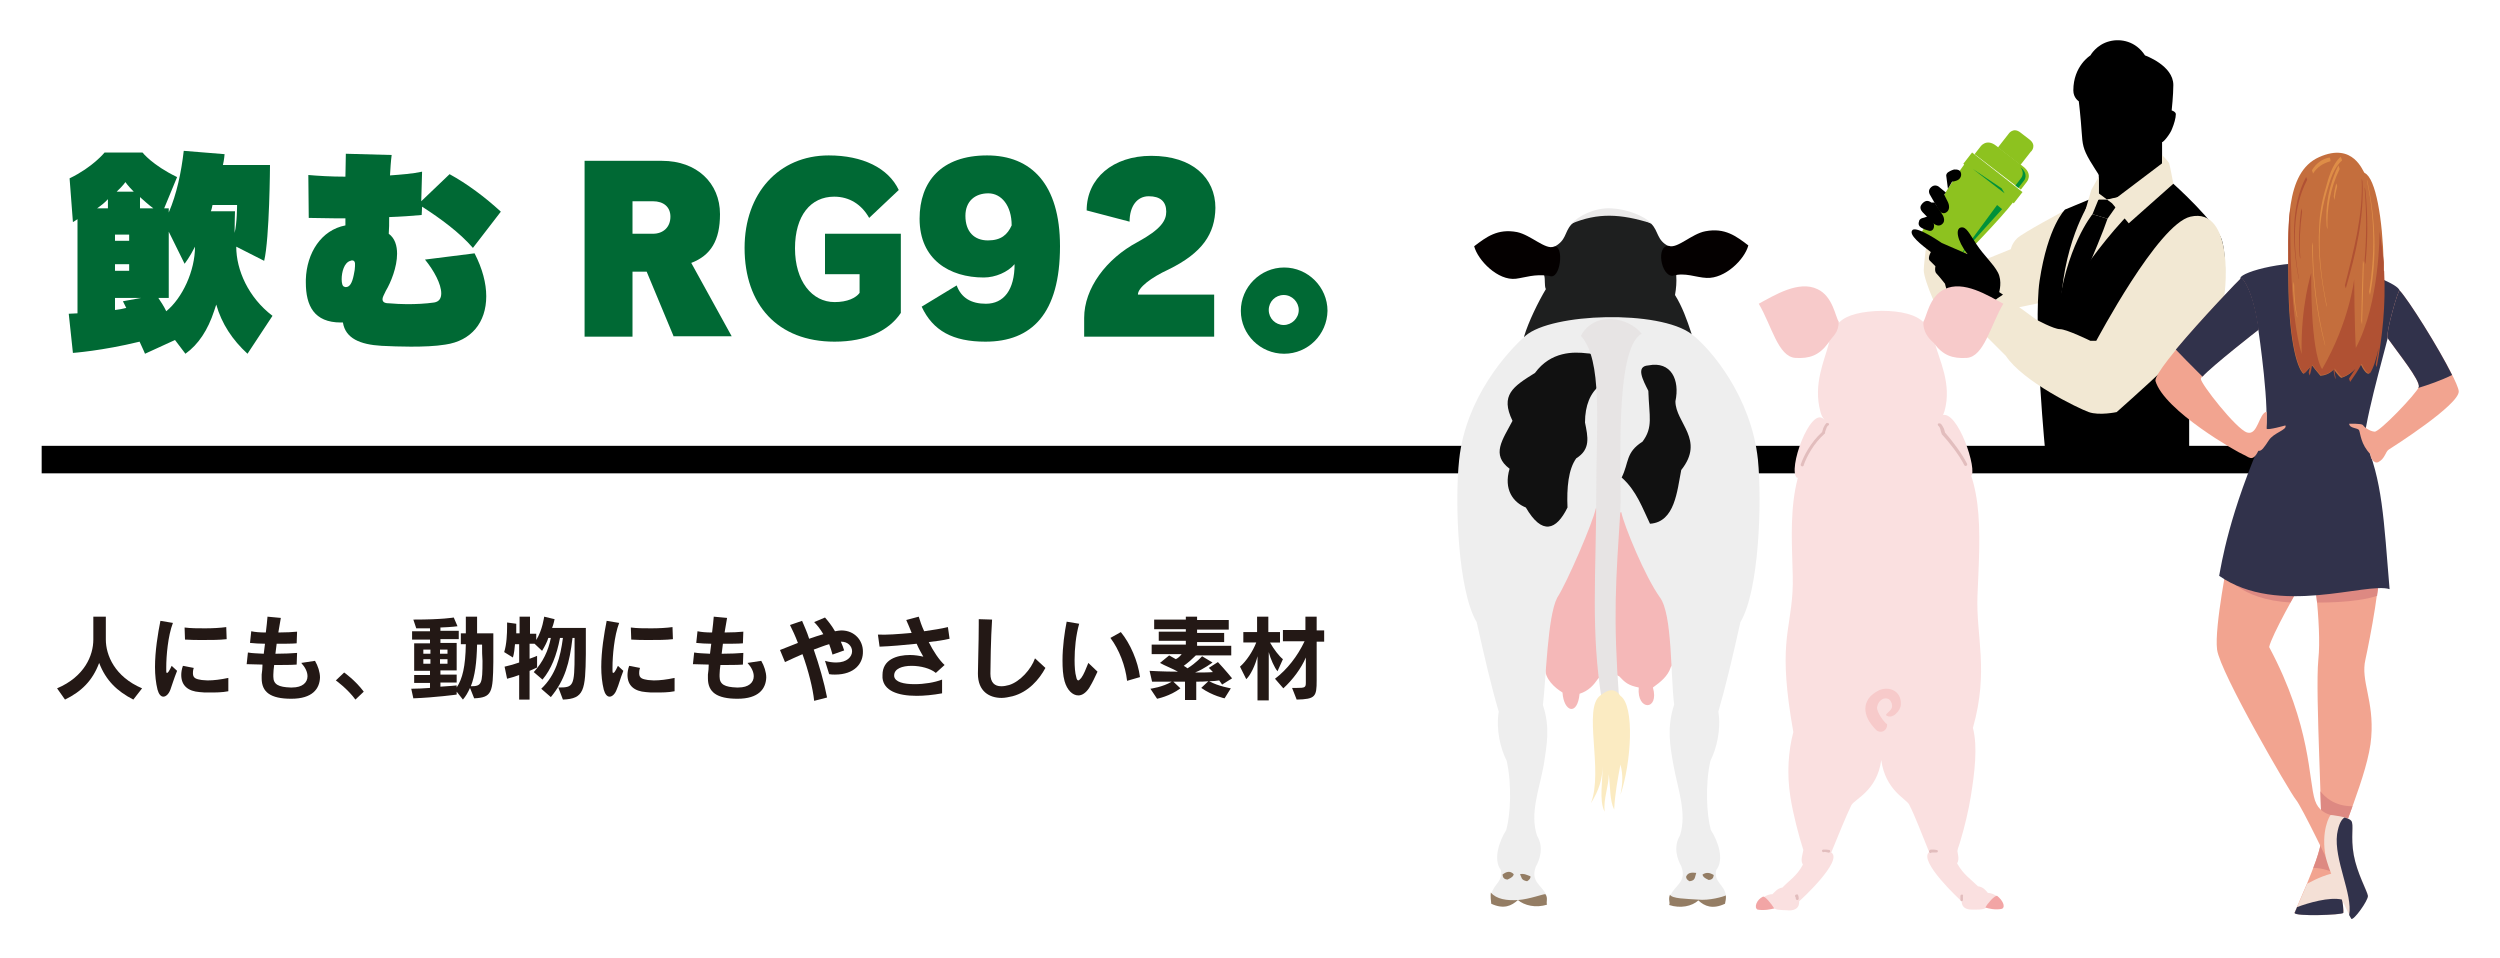 <?xml version="1.0" encoding="utf-8"?>
<!-- Generator: Adobe Illustrator 28.1.0, SVG Export Plug-In . SVG Version: 6.00 Build 0)  -->
<svg version="1.1" id="レイヤー_1" xmlns="http://www.w3.org/2000/svg" xmlns:xlink="http://www.w3.org/1999/xlink" x="0px"
	 y="0px" viewBox="0 0 600 230" style="enable-background:new 0 0 600 230;" xml:space="preserve">
<style type="text/css">
	.st0{fill:#006934;}
	.st1{fill:#F2E8D3;}
	.st2{fill:#8DC21F;}
	.st3{fill:#00913A;}
	.st4{fill:#FAE0E0;}
	.st5{fill:#F2A5A5;}
	.st6{fill:#F7CACA;}
	.st7{fill:#E2BDBD;}
	.st8{fill:#F5B8B8;}
	.st9{fill:#1E1F1F;}
	.st10{fill:#EBEAEA;}
	.st11{fill:#040000;}
	.st12{fill:#EEEEEE;}
	.st13{fill:#947D64;}
	.st14{fill:#111111;}
	.st15{fill:#E7E4E4;}
	.st16{fill:#FBEBC2;}
	.st17{fill:#231815;}
	.st18{fill:#F2A490;}
	.st19{fill:#DD8982;}
	.st20{fill:#F4E0D6;}
	.st21{fill:#31324B;}
	.st22{fill:#C46E3D;}
	.st23{fill:#B05133;}
	.st24{fill:#DE8D47;}
</style>
<g>
	<g>
		<path class="st0" d="M59.4,84.9c-3.6-3.3-6.2-7.2-7.5-11.8c-0.2,0.5-0.3,1-0.5,1.5c-1.5,4.6-3.8,8.1-6.9,10.3L42,81.6l-7.2,3.3
			c0,0-0.4-1-1.3-2.9c-9,2.2-16,2.7-16,2.7l-1-9.4c0,0,0.5,0,2.1-0.1V52.6c-0.4,0.3-0.8,0.5-1.1,0.7l-0.8-10.5
			c5.6-2.7,8.4-6.2,8.4-6.2h9.1c0,0,2.3,3,8.3,5.9L39.4,50h1.1V51c1.9-4.4,3-9.6,3.6-14.8l9.8,0.8c0,0-0.1,1.4-0.4,2.6h11.3
			c0,0-0.1,17.6-1.4,23l-6.7-3.4c0,5.6,2.9,12.2,8.7,16.6L59.4,84.9z M25.9,47.8c-0.7,0.8-1.6,1.5-2.6,2.2h2.6V47.8z M31,56.3h-3.4
			v1.5H31V56.3z M31,63.4h-3.4V65H31V63.4z M27.6,71.4v3c1.5-0.2,1.4-0.2,2.7-0.5c-0.3-0.5-0.5-1.1-0.8-1.6l4.4-0.8H27.6z
			 M30.1,43.7c0,0-0.5,0.8-2.1,2.3h4.1C30.6,44.5,30.1,43.7,30.1,43.7z M33.6,47.3V50h3.2C35.6,49.1,34.6,48.2,33.6,47.3z
			 M44.3,63.3l-3.8-7.7v15.9h-2.5c0.6,0.9,1.4,2.1,1.9,3.2c3.9-3.2,6.9-9.7,6.9-15.5C45.5,61.8,44.3,63.3,44.3,63.3z M51,49.2
			c-0.1,0.4-0.2,1.1-0.4,1.5h5.8c0,0-0.1,3.1-0.1,5.2c0.6-2.3,0.6-6.7,0.6-6.7H51z"/>
		<path class="st0" d="M113.5,59.5c-3.2-3.7-7.7-7-12.2-9.9l-0.1,2c-2.2,0.2-4.9,0.4-7.8,0.5c0,1.5,0,2.9-0.1,4c1.5,1.1,2,2.9,2,4.8
			c0,3.2-1.5,6.9-2.7,8.9c-0.5,1-0.8,1.6-0.8,2c0,0.9,0.9,1,1.7,1c1.3,0.1,2.7,0.2,4.2,0.2c2.2,0,4.4-0.1,6.5-0.4
			c1.2-0.2,1.7-1,1.7-2.2c0-2.2-1.7-5.4-3.9-8.1l11.9-1.5c1.9,3.7,2.8,7.2,2.8,10.3c0,6.3-3.6,10.7-9.8,11.6
			c-2.4,0.4-5.4,0.5-8.3,0.5c-2.5,0-4.9-0.1-7-0.2c-5.2-0.3-8.7-1.8-9.3-5.6c-0.2,0-0.3,0-0.5,0c-6.4,0-8.4-4-8.4-9.6
			c0-0.2,0-0.5,0-0.7c0.2-6.4,3.7-11.9,9.5-13c0-0.6,0-1.1,0-1.7c-0.8,0-1.6,0-2.4,0c-2.2,0-4.4-0.1-6.4-0.1L74,42
			c2.3,0.2,5.4,0.4,8.9,0.4c0-1.6,0.1-3.4,0.1-5.5l11,0.3c-0.2,1.5-0.3,3.2-0.4,4.9c2.7-0.2,5.4-0.4,7.7-0.9l-0.2,7.1l6.8-6.5
			c4.2,2.3,8.5,5.5,12.3,9L113.5,59.5z M84.5,62.5c-0.1,0-0.2,0-0.4,0.1c-1.5,0.4-2.1,2.7-2.1,4.4c0,1,0.2,1.7,0.6,1.8
			c0.2,0.1,0.3,0.1,0.4,0.1c0.9,0,1.5-0.9,1.9-2.9c0.2-0.9,0.3-1.6,0.3-2.1C85.3,62.8,85,62.5,84.5,62.5z"/>
		<path class="st0" d="M161.7,80.8l-6.5-15.6h-3.4v15.6h-11.5V38.6h18.6c8.3,0,13.9,5.3,13.9,12.8c0,6.3-2.2,9.9-6.9,11.7l9.7,17.6
			H161.7z M156.7,48.3h-4.9v7.8h4.9c2.5,0,4.2-1.6,4.2-4.1C160.9,49.7,159.3,48.3,156.7,48.3z"/>
		<path class="st0" d="M200.3,82c-13.7,0-21.6-8.9-21.6-22.5c0-13.1,8.2-22.2,20.2-22.2c8.1,0,14.3,3,16.8,8.3l-7.1,6.7
			c-1.8-3.2-4.7-5.1-8.4-5.1c-5.6,0-9.4,4.5-9.4,12.4s4.1,12.9,9.5,12.9c3.1,0,5.1-1,6-2.2v-4.5H198v-9.7h18.2v19
			C213.4,79.3,208,82,200.3,82z"/>
		<path class="st0" d="M236.5,82c-7.8,0-12.6-2.6-15.3-8.4l8.4-5.1c1.1,3,3.5,4.4,7,4.4c4.3,0,6.9-3.3,6.9-9.5
			c-1.6,1.9-4.6,3.2-7.4,3.2c-8.2,0-15.4-4.3-15.4-14.1c0-8.9,5.2-15.2,16.2-15.2c10.6,0,17.5,6.9,17.5,21.8
			C254.4,75.3,247.6,82,236.5,82z M237.2,46.4c-3.2,0-5.5,1.9-5.5,5.4c0,3.8,2.1,5.9,5.4,5.9c3.2,0,4.7-1.4,5.7-3.6
			C242.8,49.3,240.3,46.4,237.2,46.4z"/>
		<path class="st0" d="M280.4,64.7c-4.1,1.9-7.3,4.3-7.3,6h18.3v10.1h-31.2v-4.5c0-7.1,5.3-14.2,12.8-18.2c5.7-3.1,6.9-5.2,6.9-7.3
			c0-2.4-1.4-3.7-4.2-3.7s-4.6,2.4-4.6,6.1l-10.3-2.7c0-7.7,6.3-13.1,15.5-13.1c9.9,0,15.4,5.3,15.4,12.5
			C291.6,56.1,288.6,60.7,280.4,64.7z"/>
		<path class="st0" d="M308.2,84.9c-5.7,0-10.4-4.6-10.4-10.3c0-5.7,4.7-10.4,10.4-10.4c5.7,0,10.4,4.7,10.4,10.4
			C318.5,80.3,313.9,84.9,308.2,84.9z M308.1,70.8c-2,0-3.6,1.6-3.6,3.6c0,2,1.6,3.6,3.6,3.6c1.9,0,3.6-1.6,3.6-3.6
			C311.7,72.5,310.1,70.8,308.1,70.8z"/>
	</g>
	<g>
		<path d="M518.4,34.4c0,0-2.7,4.9-4.4,6.4c-1.7,1.5-5,2.9-5,2.9l-4.2-0.1c0,0-1.5-2.2-3.2-5c-1.7-2.9-1.8-4-2-6.9
			c-0.2-3.2-0.7-7.6-0.7-7.4c0,0-1.3-0.8-1.3-2.6c0-5.9,4.1-8.4,4.1-8.4s1.4-2.6,4.6-3.4c2.7-0.7,6.3,0,8.5,3.4c0,0,6.8,2.4,6.8,7.1
			c0,2.4-0.4,6.1-0.4,6.1s1,0.3,1,0.9c0,0.9-0.4,2.3-0.9,3.5c-0.4,1.2-2.1,3.3-2.4,3.2L518.4,34.4z"/>
		<polygon points="503.7,41.5 503.7,55.5 518.9,43.3 518.9,30.8 		"/>
		<polygon class="st1" points="505.7,47.9 502.1,47.7 495.6,50.3 491.6,73.2 494.6,77.9 521.6,44.2 		"/>
		<path class="st1" d="M495.4,50.6c0,0-10,5.3-11.3,6.6c-1.3,1.3-1.5,2.6-1.5,2.6l-9.6,3.9l0.6-12.2l-10.2-0.9c0,0-1.7,12-1.7,14.3
			c0,2.3,4.1,12.2,5.6,12.2s21.8-4.3,21.8-4.3L495.4,50.6z"/>
		<polygon points="503.5,48.2 502.2,51.4 505.8,52.5 508.4,48.8 505.7,47.9 503.7,47.5 		"/>
		<path d="M495.6,50.3c0,0-4.1,3.9-6.1,17.1c-1.6,10.9,1.5,42.5,1.5,42.5h34.4V96.5l7.9-22.6c0,0,1.6-10.2,0-16.1
			c-1.1-4.2-11.7-13.7-11.7-13.7l-3.2,0.6c-12.3,8.9-23.8,28.3-23.8,28.3c0.9-16.3,7.5-25.4,7.5-25.4L495.6,50.3z"/>
		<g>
			<g>
				<path class="st2" d="M473.3,36.6l-2.1,2.7l0.2,0.2c-2.7,3.5-9.5,14.9-10.3,16.4c-0.7,1.4,0.2,2.1,0.2,2.1l6.7,5.1
					c0,0,0.9,0.8,2-0.3c1.2-1.1,10.5-10.7,13.1-14.2l0.2,0.2l2.1-2.7L473.3,36.6z"/>
				<path class="st2" d="M485.6,40l-6.5-5c-2.4-1.9-3.8,0.2-3.8,0.2l-1.4,1.8l11.1,8.5l1.4-1.8C486.4,43.7,488,41.9,485.6,40z"/>
				<path class="st2" d="M487.1,33.5l-2.2-1.7c-1.8-1.4-2.9,0.4-2.9,0.4l-2.5,3.2l5.4,4.2l2.5-3.2C487.5,36.4,488.9,34.9,487.1,33.5
					z"/>
			</g>
			<g>
				<path class="st3" d="M484.9,40.1c0,0,1.1,1.3,0.2,2.6c-0.9,1.2-1.4,1.8-1.4,1.8l0.7,0.6l1.4-1.8C485.8,43.3,487,41.8,484.9,40.1
					z"/>
				<polygon class="st3" points="473.4,40.5 481.1,46.4 480.4,45.2 				"/>
				<polygon class="st3" points="480.5,50.2 470.1,61.7 479.3,49.2 				"/>
			</g>
		</g>
		<path d="M480.7,70.7l-0.9-0.6c0,0,0.8-2.6-0.3-4.7c-1.1-2.1-3.3-4-5.1-6.7c-1.8-2.7-2.5-4.4-3.8-4.1c-1.3,0.3-1,3,1.6,6.4
			l-6.2-2.7c0,0-5.9-4.1-7-3.1c-1.1,1.1,2.2,3.6,4.4,5.3c0,0-0.8,1.4-0.3,2c0.6,0.6,1.4,1.4,1.4,1.4s-0.3,1.3,0.3,1.8
			c0.5,0.5,2,2.4,2,2.4s0.7,3.1,1.5,4c0.8,0.8,8,5.2,8,5.2L480.7,70.7z"/>
		<path class="st1" d="M506.9,48.8l-1.2-0.9l2.1-0.3l11.1-8.4v-2c0,0,1.5,1.5,1.7,2c0.2,0.6,1,4.9,1,4.9l-10.7,9.5L506.9,48.8z"/>
		<polygon class="st1" points="503.7,46.4 503.7,42.4 501.9,45.6 500.4,50.8 503.7,47.9 505.7,47.9 		"/>
		<path class="st1" d="M525.7,52c10.4-2.4,8.9,18.1,7.5,22c-1.3,3.8-25.2,24.9-25.2,24.9s-4.2,0.9-6.7,0
			c-2.5-0.9-15.8-7.3-19.9-13.5l-5.5-5.5c0,0-1.9-5.2,4.7-9.1l8.1,5.9c0,0,4.2,2.3,5.7,2.3c1.6,0,7.3,2.8,7.3,2.8h1.4
			C503.2,81.7,517.9,53.8,525.7,52z"/>
		<path d="M502.2,51.4c0,0-6.6,8-8.3,24.1l2,0.6c0,0,7.9-17.6,9.9-23.6L502.2,51.4z"/>
		<g>
			<path d="M464.3,48.6l-0.8,0c0,0-0.7-0.6-1.4-0.3c-0.7,0.3-1,0.9-1,0.9s-0.6,0.7,0.3,1.7c0.9,0.9,2.5,2.6,2.5,2.6s1.2,1.2,2.2,0.3
				c1.1-0.9,0-2.4,0-2.4L464.3,48.6z"/>
			<path d="M467,46.2l-1.7-1.4c0,0-0.9-0.7-1.8,0.1c-0.9,0.8-0.5,1.6-0.1,2.2c0.3,0.6,1.8,3.1,1.8,3.1s0.8,1.6,2,0.7
				c1.1-0.8,0.3-2.4,0.3-2.4l-0.9-1.8L467,46.2z"/>
			<path d="M462.8,51.9l-1.6,0.5c0,0-0.5,0.2-0.6,0.6c-0.1,0.4-0.1,0.4-0.1,0.4s-0.2,0.6,0.4,1.1c0.6,0.5,2.1,0.9,2.1,0.9
				s0.8,0.2,1.1-0.7c0.3-1-0.4-1.9-0.4-1.9L462.8,51.9z"/>
			<path d="M467.5,45.3l-0.4-3.1c0,0-0.1-0.5,0.5-0.9s1.3-0.6,1.3-0.6s1.2-0.2,1.6,0.5c0.4,0.7,0.1,1.6-0.6,2
				c-0.5,0.3-1.4,0.4-1.4,0.4L467.5,45.3z"/>
		</g>
	</g>
	<rect x="10" y="107" width="557.4" height="6.6"/>
	<g id="g7656">
		<path id="path8708-1" class="st4" d="M437.7,100.6c-3.2-3.2-8.8,12.3-6.4,14.1C432.3,114.8,446.1,101.2,437.7,100.6z"/>
		<path id="path8710-0" class="st4" d="M466,99.7c3.8-1.7,8.8,13.5,7,14.6C464.9,109.9,462,101.4,466,99.7z"/>
		<path id="path8738-9-8" class="st4" d="M469.7,207.2c1.5,2.7,3.3,3.8,5,5.5c1.3,0.2,1.8,0.9,2.4,1.6c0.8,0,1.6,0.4,2.2,0.8
			c0.4,0.4-1,2.5-2.7,2.8c-0.5,0.5-2.6,0.4-3.4,0.4c-1.3,0-2.4-0.5-2.4-2c-0.4-0.3-10.5-9.7-7.8-11.8c-1.8-4.4-3.4-8.7-4.8-11.4
			c-0.7-1.4-5.7-3.4-6.7-10.7c-1,7.5-6.5,9.4-7.2,10.9c-1.3,2.7-3,6.9-4.8,11.3c3,1.9-7.4,11.5-7.7,11.7c0.1,1.6-1,2.2-2.4,2.2
			c-0.5-0.1-2.9,0-3.4-0.4c-1.4,0.1-3.2-2.3-2.7-2.8c0.6-0.4,1.4-0.7,2.1-0.7c0.6-0.6,1.2-1.4,2.4-1.6c1.6-1.7,3.5-2.8,4.9-5.5
			c-0.7-1,0-2.6,0.1-3.5c-1.1-3.4-2.5-8.8-3.1-12.7c-0.9-5.6-0.5-11.1,0.7-15.6c-3.7-20.9-0.8-23.7-0.2-33.6
			c0.6-9.3-3.2-29.2,7.8-38.2c0.2-1,0.4-1.5,0.8-2.3c-1-0.7-1.6-1.6-1.9-2.8c-1.8-6.6,1-12.3,2-16.3c0.3-1.8,1.3-4.6,2.6-5.2
			c1.8-1.8,5.5-2.6,10.1-2.7c4.6,0,8.3,0.9,10.1,2.8c1.9,1.7,1.9,3.3,2.6,4.7c1.1,4.3,4.2,10,2.4,16.5c-0.3,1.1-0.9,2-1.5,2.8
			c0.8,1.2,0.8,1.5,1,2.7c10.5,8.2,9,23.7,8.4,38.8c-0.4,9.8,2.8,18-1.1,31.8c1.2,4.5,0.4,10.8-0.5,16.4c-0.5,3.2-1.5,7.4-2.5,10.7
			c-0.2,0.8-0.6,1.7-0.7,2.3C469.7,204.6,470.4,206.2,469.7,207.2L469.7,207.2z"/>
		<path id="path8750-8-0" class="st5" d="M476.5,217.8c0.5,0.2,2.5,0.7,4,0.3c0.9-0.5,0.1-2.1-1.2-3.1
			C478.7,214.9,477,216.8,476.5,217.8L476.5,217.8z"/>
		<path id="path8796-4" class="st6" d="M452.9,173.8c-0.5-0.2-2.6-2.9-2.4-4.1c0.4-2.4,3.3-3,3.6-0.4c0.1,1.1-1,1.5-1.5,2.3
			c1.5,1.3,3.6-1.1,3.6-2.5c0.2-3.4-3-4.5-5.3-3.4c-4.4,2.2-3.9,6.2-0.8,9.3C451,176.2,453,175.6,452.9,173.8L452.9,173.8z"/>
		<path id="path4928" class="st7" d="M438.3,203.9c-0.3,0-0.5,0-0.8,0c-0.2,0.1-0.3,0.3-0.2,0.4c0.1,0.2,0.3,0.3,0.4,0.2l0,0
			c0.1,0,0.3-0.1,0.5,0c0.2,0,0.4,0.1,0.5,0.1c0.2,0.1,0.4,0,0.5-0.1c0.1-0.2,0-0.4-0.1-0.5c0,0,0,0,0,0
			C438.9,204,438.6,203.9,438.3,203.9L438.3,203.9z"/>
		<path id="path4930" class="st7" d="M463.8,203.9c-0.1,0-0.3,0-0.4,0c-0.1,0-0.3,0.1-0.4,0.3c-0.1,0.2,0,0.4,0.2,0.5
			c0.1,0.1,0.3,0,0.4-0.1c0,0,0,0,0,0c0,0,0.1,0,0.2,0c0.2,0,0.6,0,1,0c0.2,0,0.3-0.2,0.3-0.3c0-0.2-0.2-0.3-0.3-0.3l0,0
			C464.4,203.9,464.1,203.9,463.8,203.9L463.8,203.9z"/>
		<path id="path4932" class="st7" d="M431.1,214.7c-0.2,0-0.3,0.2-0.3,0.4c0,0.1,0,0.1,0.1,0.1c0,0,0.1,0.3,0.1,0.5
			c0,0.2,0.2,0.3,0.4,0.3c0.2,0,0.3-0.2,0.3-0.4c0-0.3-0.1-0.6-0.2-0.9C431.3,214.7,431.2,214.6,431.1,214.7L431.1,214.7z"/>
		<path id="path4934" class="st7" d="M470.8,214.7c-0.2,0-0.3,0.2-0.3,0.4v0.9c0,0.2,0.2,0.3,0.3,0.3c0.2,0,0.3-0.2,0.3-0.3V215
			C471.2,214.8,471.1,214.7,470.8,214.7C470.9,214.7,470.8,214.7,470.8,214.7z"/>
		<path id="path8750-8-0-6" class="st5" d="M425.8,218c-0.5,0.2-2.5,0.6-4,0.3c-0.9-0.5-0.2-2.4,1.3-3.1
			C423.6,215,425.2,217,425.8,218z"/>
		<path id="path4990" class="st7" d="M438.5,101.5c-0.1,0-0.1,0-0.2,0.1c-0.3,0.3-0.5,0.7-0.7,1.1c-0.1,0.4-0.2,0.7-0.3,1
			c-2.7,2.4-4.4,5.7-5.1,7.7c-0.1,0.2,0,0.4,0.2,0.5c0.2,0.1,0.4,0,0.5-0.2c0,0,0,0,0-0.1c0.7-2,2.4-5.2,5-7.5
			c0.1,0,0.1-0.1,0.1-0.2c0-0.2,0.1-0.6,0.3-1c0.1-0.4,0.3-0.7,0.5-0.8c0.2-0.1,0.2-0.3,0.1-0.5
			C438.7,101.6,438.6,101.5,438.5,101.5z"/>
		<path id="path4990-7" class="st7" d="M465.3,101.6c-0.2,0.1-0.3,0.2-0.2,0.4c0,0.1,0.1,0.1,0.1,0.2c0.2,0.1,0.4,0.5,0.5,0.9
			c0.1,0.4,0.2,0.8,0.3,1c0,0.1,0,0.1,0.1,0.2c1.6,1.7,4.2,5,5.3,7.3c0.1,0.2,0.3,0.3,0.5,0.2c0.2-0.1,0.3-0.3,0.2-0.5l0,0
			c-1.2-2.4-3.7-5.7-5.3-7.5c-0.1-0.3-0.1-0.6-0.3-1c-0.2-0.4-0.4-0.8-0.7-1.1C465.6,101.6,465.4,101.6,465.3,101.6z"/>
		<path id="path8521-5-0" class="st6" d="M461.6,77.2c0.8-1.1,1.4-6.1,5.1-7.8c4.5-2.2,10.4,1.5,14.1,3.5c-3.1,5.2-4.6,12.7-8.8,13
			c-3.4,0.2-5.7-0.6-7.9-3.6C462.7,81.1,461.5,79.5,461.6,77.2L461.6,77.2z"/>
		<path id="path8521-49-7-9" class="st6" d="M441.3,77.2c-0.8-1.1-1.4-6.1-5.1-7.8c-4.5-2.2-10.4,1.5-14.1,3.5
			c3.1,5.2,4.6,12.7,8.8,13c3.4,0.2,5.7-0.6,7.9-3.6C440.1,80.3,441.2,80,441.3,77.2L441.3,77.2z"/>
	</g>
	<g id="g6296">
		<path id="path21871-6" class="st8" d="M375,166.2c0.3,4.7,3.6,5.7,4.1,0.3c2.2-0.7,3.4-2.1,4.5-3.7c1-0.4,1.7-1.1,2.4-2.3
			c0.8,0.6,1.2,1.2,2.6,1.8c1.4,1.5,2.2,2.2,4.7,2.7c-0.5,5.7,5,5.6,3.4,0c1.8-1.3,3.6-2.7,4.3-4.9c12.8-15.7,1.2-45.2-15.5-43.6
			c-20.7,1.9-20.4,36.1-14.7,43.6C370.7,163,373.2,165.1,375,166.2L375,166.2z"/>
		<path id="path21557-7-7-1" class="st9" d="M365.8,80.7c1-3.4,3.4-8.3,5.2-11.3c-0.4-0.9-0.1-2.4-0.4-3.3c-0.1-2.1,0.6-5.4,2.3-6.8
			c3.1-1.6,2.5-3.5,4.2-5.4c1.8-1.8,5.5-3.1,9.5-2.9c4,0.2,7.6,1.4,9.7,2.7c1.8,1.8,1.3,4,4.2,5.4c1,1.5,2.2,4.4,1.8,7.1
			c0.1,1.4,0,3-0.3,4.6c1.7,2.7,2.9,6,3.9,9.1C407.9,85.3,365.8,84.3,365.8,80.7L365.8,80.7z"/>
		<path id="path21462-0-6-2-9" class="st10" d="M396.3,53.6c-1.6-1.7-5.6-3.4-9.6-3.6c-4-0.2-7.8,1.8-9.6,3.7
			C383.5,51,389,51.3,396.3,53.6L396.3,53.6z"/>
		<path id="path5561" class="st11" d="M401.4,66.2c3-0.9,5.6,0.4,8.2,0.5c4.4,0.2,9.1-4.4,10-7.8c-2.9-2.2-5.6-4.3-10.3-3.4
			c-3.3,0.6-6.8,4.3-8.8,3.5C397.4,58.9,398.6,66.2,401.4,66.2L401.4,66.2z"/>
		<path id="path21462-0-6" class="st11" d="M372.9,59.2c-2,0.8-5.5-2.8-8.8-3.5c-4.7-0.9-7.4,1.2-10.3,3.4c0.9,3.4,5.7,8.3,10,7.8
			c2.3-0.3,4.5-1.2,8-0.7C374.6,67.5,375.5,58.5,372.9,59.2L372.9,59.2z"/>
		<path id="path21701-6-0" class="st12" d="M389.1,122.9c0.7,3.3,5.7,15.5,9.3,20.5c3,4.1,2.5,18.7,3.4,25.7
			c-1.8,5.5-1,9.8-0.2,14.4c1.1,6,3.3,11.6,1.6,17c-1.7,2.8-0.6,5.8,0.3,7.4c1.4,3.7-1.5,4.6-2.5,6.8c-0.2,1.3,4.5,2.2,6.7,1.3
			c2.5,0.9,6.5-0.4,6.5-1.1c-0.3-2.6-3-3.2-2.3-6.1c2-2.5,0.4-7-1.3-9.6c-1-3.6-1.4-10.9-0.1-16.6c1.5-3,2.6-7.6,1.9-11.8
			c1.7-5.8,3.4-13,5.3-21.5c4.5-7.5,5.2-28.8,4.2-39c-1.6-15-11.2-26.5-15.9-30.1c-7.8-5.9-33.6-5.1-39.9,0.4
			c-4.2,3.7-14.3,14.7-15.9,29.7c-1.1,10.2-0.3,31.5,4.2,39c1.9,8.5,3.6,15.8,5.3,21.5c-0.7,4.3,0.4,8.8,1.9,11.8
			c1.3,5.8,0.9,13-0.1,16.6c-1.7,2.7-3.2,7.1-1.3,9.6c0.6,2.7-1.7,3.4-2.2,5.6c0.2,1,4,2.9,6.4,1.7c1.7,0.3,5.8-0.1,6.7-1.3
			c-0.9-2.2-3.9-3.2-2.5-6.8c0.9-1.6,2-4.6,0.3-7.4c-1.8-5.4,0.5-11,1.6-17c0.7-4.7,1.6-8.9-0.2-14.4c0.8-6.9,1.1-21.1,3.4-25.7
			c2.4-3.7,8.6-18.1,9.3-21.5C384.9,122.5,386.6,124,389.1,122.9L389.1,122.9z"/>
		<path id="path21802-9" class="st13" d="M405.5,211.5c-0.6-0.3-0.9-0.7-0.8-1.2c0.5-1,1.5-0.9,2.4-0.8
			C406.7,210.7,406.9,211.3,405.5,211.5L405.5,211.5z"/>
		<path id="path21804-1" class="st13" d="M408.6,209.9c0.1,0.5,0.4,0.8,1.5,1.3c1.3-0.1,1.1-1.1,1.2-1.2
			C410.3,209.4,409.5,209.3,408.6,209.9z"/>
		<path id="path21810-7" class="st13" d="M400.8,214.7c-0.5,1.2,0.1,1.9-0.2,2.5c2.7,0.9,5.5,0.3,7-1.1c1.5,1.4,3.4,2.2,6.4,0.8
			c0.1-0.6,0.3-1.2,0.2-2c-0.6,0.3-4,1.3-6.7,1C404.7,215.7,401.2,215.7,400.8,214.7L400.8,214.7z"/>
		<path id="path21802-2-5" class="st13" d="M367.3,210.3c0.1,0.5-0.3,0.9-0.8,1.2c-1.5-0.3-1.2-0.8-1.7-1.7
			C365.9,209.6,366.4,210,367.3,210.3z"/>
		<path id="path21804-5-9" class="st13" d="M363.3,209.8c-0.1,0.5-0.4,0.8-1.5,1.3c-1.3-0.1-1.1-1.1-1.2-1.2
			C361.5,209.2,362.4,208.9,363.3,209.8z"/>
		<path id="path5588" class="st14" d="M380.9,84.8c-3.2-0.4-8.7-0.5-12.5,4.7c-5.3,3.3-8.4,5.3-5.4,11.5c-2.4,4.6-5.2,8.1-0.7,11.5
			c-1.5,5,0.9,8.1,3.9,9.3c3.9,6.7,7.3,5.5,10,0c-0.2-4.7,0.2-9.2,2.1-11.8c3.5-2.2,2.8-5.1,2.1-8.6c0-4.1,1.3-7.2,3.6-8.9
			C386.8,89.2,384.2,84.8,380.9,84.8z"/>
		<path id="path5590" class="st14" d="M395.6,87.7c-3.1,0.2-1.3,3.5,0,6.1c0.2,6.2,1.2,8.7-1.4,12.2c-4.1,2.6-3.2,5-5,8.6
			c3.6,3.2,5,7.4,6.8,11.1c6-0.4,6.5-7.9,7.5-12.9c5.8-7.3-1.4-11.3-1.4-16.5C403.2,91.2,401.1,86.6,395.6,87.7z"/>
		<path id="path21810-7-1" class="st13" d="M371.3,217.1c-2.7,0.9-5.5,0.2-7-1.1c-1.5,1.4-3.4,2.3-6.4,0.9c-0.1-0.6-0.2-2-0.1-2.7
			c1.3,1.6,3.9,2,6.6,1.8c2.7-0.2,6.1-1.5,6.5-1.4C371.6,215.5,371,216.6,371.3,217.1L371.3,217.1z"/>
		<path id="path21863-7" class="st15" d="M383.1,118.1c0-16.5,1.6-31.7-3.7-37.5c3.3-6.1,11.5-4.5,14.6-0.5
			c-6.8,3.6-4.7,35.1-5.1,42.2c-1.1,17.2-1.8,25.7-0.3,45.6c-0.7,3.2-3.3,2.4-4.1,0.5C381.7,151.5,383.1,137.9,383.1,118.1
			L383.1,118.1z"/>
		<path id="path21867-7" class="st16" d="M384.1,166.9c-4.3,3,0.8,18.1-2.3,25.9c2-3.2,2.8-5.9,2.8-9c0.1,3.5-0.9,8.2,0.5,11
			c-0.3-3.2,1-6,1-9c0.4,3.1,0.2,6.3,1.3,8.5c0.2-3.9,0.8-7,1.5-10.8c0.7,2.5,0.5,4.8,0,7.3c2.6-7.7,3.5-21.4,0-23.8
			C387.4,164.8,385.6,165.7,384.1,166.9L384.1,166.9z"/>
	</g>
	<g>
		<path class="st17" d="M32,167.9c-3.9-2-6.6-4.6-8.2-8.8c-1.6,4.3-4.3,6.9-8.2,8.8l-1.9-2.7c6.6-2.8,8.7-7.9,8.7-11.7V148h3v5.5
			c0,3.7,2.1,8.9,8.7,11.7L32,167.9z"/>
		<path class="st17" d="M40.9,165.5c-0.4,1.1-1.1,1.7-1.7,1.7c-0.6,0-1.1-0.6-1.4-1.7c-0.4-1.6-0.6-3.5-0.6-5.4
			c0-3.9,0.7-8.1,1.3-11.1l3,0.5c-1.2,3.1-1.6,8-1.6,10.6c0,0.4,0,0.7,0,0.9c0,0.3,0,0.5,0.2,0.5c0.2,0,0.5-0.4,1.1-1.7l1.3,1.2
			C41.7,163,41.3,164.4,40.9,165.5z M50.2,166.2c-0.9,0-1.6,0-2.3-0.1c-2.7-0.2-4.4-1.5-4.4-4.1c0-0.6,0.1-1.4,0.4-2.2l2.6,0.5
			c-0.2,0.6-0.2,1-0.2,1.3c0,1.3,1,1.4,2.1,1.6c0.4,0,0.9,0.1,1.4,0.1c1.5,0,3.1-0.2,5-0.6l0,3.2C53.3,166.2,51.7,166.2,50.2,166.2z
			 M54.4,153.4c-1.7,0.2-3.7,0.2-5.7,0.2c-1.5,0-2.9,0-4.3-0.1l-0.1-2.9c1.5,0.2,3.2,0.2,4.9,0.2c1.8,0,3.7-0.1,5.1-0.3L54.4,153.4z
			"/>
		<path class="st17" d="M69.9,167.7c-5,0-7.1-1.6-7.1-4.9c0-0.3,0-0.6,0-0.9c0.1-0.8,0.2-1.5,0.2-2.4c-1.3,0-2.6-0.1-3.8-0.1
			l0.3-2.8c1,0.2,2.3,0.2,3.8,0.3c0.1-0.8,0.2-1.5,0.3-2.4c-1.3,0-2.5-0.1-3.6-0.2l0.3-2.8c0.9,0.2,2.1,0.3,3.5,0.3
			c0.2-1.4,0.3-2.8,0.4-3.8l3.2,0.3c-0.2,1.1-0.4,2.3-0.6,3.5c1.8,0,3.5-0.1,4.5-0.2l-0.1,2.8c-1.2,0.1-2.9,0.1-4.8,0.1
			c-0.1,0.8-0.2,1.6-0.3,2.4c2,0,4-0.1,5.2-0.2l-0.1,2.8c-1.4,0.1-3.3,0.1-5.4,0.1c-0.1,0.8-0.2,1.6-0.2,2.3c0,0.2,0,0.4,0,0.5
			c0,1.9,1.3,2.5,4.1,2.6c0.1,0,0.2,0,0.4,0c2.5,0,3.7-1.2,3.7-2.7c0-1-0.5-2.1-1.5-3.2l3.3-0.5c0.7,1.2,1.2,2.7,1.2,4
			C76.7,165.3,75,167.7,69.9,167.7z"/>
		<path class="st17" d="M85.3,167.9c-1.9-2.6-4.7-4.6-4.7-4.6l2-1.9c0,0,2.7,1.9,4.7,4.6L85.3,167.9z"/>
		<path class="st17" d="M113.8,167.6l-1-2.5c-0.5,1.1-1,2-1.7,2.8l-1.5-1.9v0.7c0,0-5.1,0.7-10.4,0.9l-0.5-2.3c1.5,0,3-0.1,4.5-0.2
			v-1.2h-3.8v-1.9h3.8v-1h-3.8v-6.6h3.8v-0.9h-4.3v-2h4.3v-0.7c-0.9,0-2.1,0-3.3,0l-0.7-2.1c7.1,0,9.7-0.5,9.7-0.5l0.9,2.1
			c0,0-1.3,0.2-4.1,0.3v0.8h4.4v2h-4.4v0.9h3.9v6.6h-3.9v1h3.9v1.9h-3.9v1c2-0.1,3.9-0.3,3.9-0.3v0.5c1.4-2.1,2.1-5,2.2-10.4h-1.2
			V152h1.2v-4h2.7v4h3.9v2.8c0,1.5,0,2.9,0,4.1C118.3,166.2,118.1,167.4,113.8,167.6z M103.3,155.9h-1.7v1h1.7V155.9z M103.3,158.2
			h-1.7v1.1h1.7V158.2z M107.4,155.9h-1.8v1h1.8V155.9z M107.4,158.2h-1.8v1.1h1.8V158.2z M115.7,154.7h-1.2
			c-0.1,4.3-0.5,7.5-1.5,10c2.6,0,2.8-0.5,2.8-6.1C115.7,157.5,115.7,156.2,115.7,154.7z"/>
		<path class="st17" d="M135.1,167.9L134,165c3.6,0,3.9-0.2,3.9-8.1v-3.8h-0.5c-0.7,6-1.8,10.1-5.2,14.2l-2.3-2
			c3.5-3.3,4.6-7.6,5.2-12.2h-0.7c-0.8,4.2-2.1,7.5-4.2,10l-2.1-1.8c2.2-2.4,3.5-5.1,4.1-8.2h-0.6c-0.3,1-0.9,2.1-1.5,3.1l-1.8-1.7
			h-1.2v3.6c0.9-0.3,1.8-0.7,1.8-0.7v2.8c0,0-0.9,0.4-1.8,0.8v6.9h-2.5V162c-0.8,0.3-1.7,0.6-2.9,0.9l-0.6-2.9
			c1.3-0.3,2.4-0.6,3.5-1v-4.4h-1c-0.1,1.1-0.2,2.2-0.5,3.2l-2.1-1.3c0.6-1.8,0.7-4.5,0.7-6c0-0.6,0-1.1,0-1.1l2.2,0.3
			c0,0,0,1.2,0,2.3h0.8V148h2.5v4.1h1.5v1.5c1.5-2.4,1.9-5.6,1.9-5.6l2.5,0.6c0,0-0.2,1.1-0.6,2.1h8.1v6.3
			C140.5,165.7,140.2,167.7,135.1,167.9z"/>
		<path class="st17" d="M148,165.5c-0.4,1.1-1.1,1.7-1.7,1.7c-0.6,0-1.1-0.6-1.4-1.7c-0.4-1.6-0.6-3.5-0.6-5.4
			c0-3.9,0.7-8.1,1.3-11.1l3,0.5c-1.2,3.1-1.6,8-1.6,10.6c0,0.4,0,0.7,0,0.9c0,0.3,0,0.5,0.2,0.5c0.2,0,0.5-0.4,1.1-1.7l1.3,1.2
			C148.8,163,148.5,164.4,148,165.5z M157.3,166.2c-0.9,0-1.6,0-2.3-0.1c-2.7-0.2-4.4-1.5-4.4-4.1c0-0.6,0.1-1.4,0.4-2.2l2.6,0.5
			c-0.2,0.6-0.2,1-0.2,1.3c0,1.3,1,1.4,2.1,1.6c0.4,0,0.9,0.1,1.4,0.1c1.5,0,3.1-0.2,5-0.6l0,3.2
			C160.4,166.2,158.8,166.2,157.3,166.2z M161.5,153.4c-1.7,0.2-3.7,0.2-5.7,0.2c-1.5,0-2.9,0-4.3-0.1l-0.1-2.9
			c1.5,0.2,3.2,0.2,4.9,0.2c1.8,0,3.7-0.1,5.1-0.3L161.5,153.4z"/>
		<path class="st17" d="M177,167.7c-5,0-7.1-1.6-7.1-4.9c0-0.3,0-0.6,0-0.9c0.1-0.8,0.2-1.5,0.2-2.4c-1.3,0-2.6-0.1-3.8-0.1l0.3-2.8
			c1,0.2,2.3,0.2,3.8,0.3c0.1-0.8,0.2-1.5,0.3-2.4c-1.3,0-2.5-0.1-3.6-0.2l0.3-2.8c0.9,0.2,2.1,0.3,3.5,0.3c0.2-1.4,0.3-2.8,0.4-3.8
			l3.2,0.3c-0.2,1.1-0.4,2.3-0.6,3.5c1.8,0,3.5-0.1,4.5-0.2l-0.1,2.8c-1.2,0.1-2.9,0.1-4.8,0.1c-0.1,0.8-0.2,1.6-0.3,2.4
			c2,0,4-0.1,5.2-0.2l-0.1,2.8c-1.4,0.1-3.3,0.1-5.4,0.1c-0.1,0.8-0.2,1.6-0.2,2.3c0,0.2,0,0.4,0,0.5c0,1.9,1.3,2.5,4.1,2.6
			c0.1,0,0.2,0,0.4,0c2.5,0,3.7-1.2,3.7-2.7c0-1-0.5-2.1-1.5-3.2l3.3-0.5c0.7,1.2,1.2,2.7,1.2,4C183.8,165.3,182.1,167.7,177,167.7z
			"/>
		<path class="st17" d="M200.4,161.9c-0.5,0-0.9,0-1.4-0.1l-1-3.2c1,0.3,1.9,0.4,2.7,0.4c2.6,0,3.8-1.4,3.8-2.7c0-1.2-1-2.3-2.6-2.3
			c0,0-0.1,0-0.1,0c0.3,0.7,0.6,1.4,0.8,2.1l-2.8,1c-0.2-0.8-0.5-1.7-0.8-2.5c-1.1,0.3-2.3,0.8-3.7,1.3c1.3,3.7,2.5,7.9,3.2,11.5
			l-3.1,0.8c-0.3-3-1.4-7.3-2.8-11.2c-1.4,0.6-2.7,1.2-4.2,1.9l-1.2-2.9c1.5-0.6,3-1.2,4.3-1.7c-0.6-1.6-1.3-3.1-1.9-4.3l2.9-1
			c0.5,1.2,1.2,2.7,1.7,4.3c1.2-0.4,2.3-0.8,3.4-1.1c-0.7-1.2-1.5-2.2-2.2-2.9l2.6-1.1c0.7,0.8,1.6,1.9,2.4,3.3
			c0.6-0.1,1.1-0.2,1.5-0.2c3.3,0,5.2,2.5,5.2,5C207.2,159.2,205.1,161.9,200.4,161.9z"/>
		<path class="st17" d="M222.9,154.1c1.1,2.2,2.5,4.3,3.8,5.5l-2.1,1.9c-1.3-1.1-3.7-1.7-5.8-1.7c-2.3,0-4.2,0.7-4.2,2.3
			c0,0.1,0,0.1,0,0.2c0.2,1.4,2.3,1.9,4.9,1.9c2.3,0,4.8-0.4,6.6-1.1l0,3.3c-2.2,0.4-4.3,0.6-6.1,0.6c-4.7,0-7.9-1.3-8.2-4.3
			c0-0.2,0-0.4,0-0.7c0-3.7,3.4-4.8,6.6-4.8c1.2,0,2.3,0.2,3.2,0.4c-0.5-0.9-1.1-1.9-1.6-3.1c-3,0.3-6.1,0.6-8.9,0.7l-0.4-2.9
			c2.1,0.1,4.7-0.1,8.1-0.4c-0.4-1-0.8-2-1.3-3.1l3-0.8c0.3,1,0.7,2.2,1.3,3.5c2-0.3,4.1-0.6,5.7-1l0.4,2.8
			C226.2,153.7,224.6,153.9,222.9,154.1z"/>
		<path class="st17" d="M243,167.1c-0.9,0.2-1.8,0.4-2.6,0.4c-3,0-5.7-1.6-5.7-5.8c0,0,0-0.1,0-0.1c0-2,0.2-7.3,0.2-11.6
			c0-0.5,0-0.9,0-1.4l3.2,0.1c-0.3,4.3-0.4,11.4-0.4,12.9c0,0,0,0,0,0.1c0,2.1,1,3,2.6,3c0.6,0,1.2-0.1,1.9-0.3
			c2.6-0.8,5.3-3.8,6.2-6.4l2.5,2.3C249.4,163.1,246.8,166.1,243,167.1z"/>
		<path class="st17" d="M261.4,165.1c-0.8,1.2-1.7,1.8-2.6,1.8c-1.4,0-2.7-1.3-3.3-3.4c-0.4-1.4-0.5-3.2-0.5-5c0-3.3,0.5-6.8,1-9.3
			l3,0.5c-0.8,2.8-1.1,6-1.1,8.7c0,1.6,0.1,3.1,0.4,4.1c0.1,0.6,0.3,0.8,0.5,0.8c0.2,0,0.4-0.3,0.7-0.6c0.6-0.8,1.1-2.1,1.7-3.6
			l2.2,2.1C262.6,162.9,262.3,163.6,261.4,165.1z M270.5,163.4c-0.4-3.6-1.9-7.5-4-10.3l2.5-1.4c2.3,2.8,4.1,7,4.6,10.8L270.5,163.4
			z"/>
		<path class="st17" d="M293.3,164.3c0,0-0.3-0.5-0.7-1c-0.6,0.1-1.5,0.2-2.4,0.2c2.2,1.2,5.2,1.7,5.2,1.7l-1.5,2.4
			c0,0-2.9-0.6-5.6-2.5l1.7-1.6c-0.9,0.1-1.9,0.1-2.9,0.1v4.4h-2.7v-4.4c-1,0-1.8,0-2.8,0l1.7,1.6c-2.5,1.9-5.6,2.5-5.6,2.5
			l-1.6-2.4c0,0,3-0.4,5.1-1.7c-0.9,0-1.7,0-2.4,0c-1.4,0-2.3,0-2.3,0l-0.6-2.6c0,0,3.2,0.2,6.8,0.2c-1.2-0.7-3.3-1.5-4.3-2.1
			l2.2-1.8c0.5,0.3,1.1,0.6,1.6,0.9c0.6-0.3,1-0.7,1.4-1.2h-7.2v-2.3h8.2v-0.9h-6.5v-2.2h6.5V151h-7.6v-2.3h7.6V148h2.7v0.8h7.6v2.3
			h-7.6v0.8h6.5v2.2h-6.5v0.9h8.2v2.3h-8.5c-0.9,0.9-1.8,1.7-2.9,2.5c0.3,0.2,0.7,0.4,0.9,0.6c2.1-1.3,3.5-2.9,3.5-2.9l2.5,1.5
			c0,0-2.1,1.6-4.2,2.4c1.7,0,3.2,0,4.3-0.1c-0.3-0.3-0.6-0.7-1-1l2.2-1.4c1.7,1.8,3.4,3.9,3.4,3.9L293.3,164.3z"/>
		<path class="st17" d="M306.6,161.1c-0.7-0.8-1.7-3-2.1-4.6v11.6h-2.7v-10.6c-0.5,2.1-1.7,4.6-2.7,5.5l-1.5-3
			c1.5-1.3,3.1-3.7,3.9-5.8h-3.1v-2.5h3.3V148h2.7v3.7h2.8v2.5h-2.4c0.9,1.6,2.2,3.3,3.1,4L306.6,161.1z M316,153.9v9.4
			c0,3.9-0.3,4.5-4.8,4.6l-1.1-2.8c0.4,0,0.8,0,1.1,0c2,0,2.2-0.1,2.2-1.3v-6c-1.1,2.6-3.2,5.4-5.4,7.4l-2-2.3
			c2.9-2.2,5.4-5.4,7.1-9h-5.2v-2.7h5.4V148h2.7v3.3h1.8v2.7H316z"/>
	</g>
	<g>
		<path class="st18" d="M554.7,131.9c0.1,2,2.6,18,1.7,26.4c-0.8,8.4,1.2,39.7,0.6,44s-6,15.8-6.3,16.7c-0.4,1,11.4,0.6,11.7,0
			S560.9,209,561,205c0.1-4,7.5-19.2,8.1-28.1c0.7-8.8-2.6-13.5-1.4-18.6c1.1-5.1,4-19.9,3.2-24.3
			C565.4,129.2,554.7,131.9,554.7,131.9z"/>
		<path class="st19" d="M555.2,208.3c2.2,0,4.4,0.8,6.2,1.7c-0.2-1.9-0.4-3.8-0.4-5.1c0-1.9,1.7-6.3,3.6-11.4
			c-4.4,0-6.7-2.3-7.7-3.6c0.2,6,0.3,10.9,0.1,12.4C556.8,203.7,556.1,206,555.2,208.3z"/>
		<path class="st20" d="M562.4,219.1c0.2-0.4-0.6-5.4-1.1-9.7c-2.3,0.1-5.4,1.5-7.6,2.7c-1.4,3.4-2.8,6.4-3,6.9
			C550.3,220,562.1,219.7,562.4,219.1z"/>
		<path class="st21" d="M550.7,219.1c0,0.9,11.4,0.5,11.7,0c0,0,0,0,0,0c0,0,0,0,0-0.1c0,0,0,0,0,0c0,0,0-0.1,0-0.1c0,0,0,0,0,0
			c0,0,0-0.1,0-0.2c0,0,0,0,0,0c0-0.1,0-0.1,0-0.2c0,0,0,0,0,0c0-0.6-0.1-1.5-0.3-2.6c-3.1-0.7-8.1,0.8-10.8,1.8
			C551,218.4,550.8,218.9,550.7,219.1C550.7,219.1,550.7,219.1,550.7,219.1z"/>
		<path class="st18" d="M551.9,140.7c0,0-6.8,11.9-7.3,14.6c10.2,19.1,9.4,32,11,36.8c1.6,4.8,7,3.2,7.7,4.9c0.7,1.7-3.5,12-3.5,12
			s-7.4-15.5-8.8-17.1c-1.4-1.7-18.2-30.5-18.9-36c-0.7-5.4,2.8-22.7,2.8-22.7L551.9,140.7z"/>
		<path class="st19" d="M533.9,137.7c0,0,3.5,6.2,15.8,6.9c2.8-5.1,2.8-5.1,2.8-5.1L533.9,137.7z"/>
		<path class="st19" d="M555.7,141.4l0.4,3.2c0,0,9.1,0.2,14.4-1.6c0.8-6.1,0.8-6.1,0.8-6.1L555.7,141.4z"/>
		<path class="st21" d="M542,79.1c0,0,3,20.2,1.6,24.7c-8.7,19.4-10.5,31.9-11,34.4c14.2,9.9,35.4,1.4,40.9,3.2
			c-1.4-16.7-1.7-26.3-6.1-36c0.9-7.7,6-24.8,5.8-25.1c-0.2-0.3,3.1-9.3,2.7-10.6c-0.4-1.4-6.9-4.4-16.7-6.1
			c-9.8-1.7-21.3,1.7-21.5,3.1C537.6,68.3,542,79.1,542,79.1z"/>
		<g>
			<path class="st22" d="M567.5,41.5c-0.4-0.2-2.6-7.5-10.9-3.8c-8.3,3.7-7.5,16.8-7.4,30c0.1,13.2,1.9,20.4,3.6,22
				c0.5-0.1,2-2.1,2-2.1s1.4,1.8,2.1,2.6c2.3-0.2,3.2-1.6,3.2-1.6s1,1.6,1.8,2.1c3.4-1.1,4.4-4,4.4-3.9s1.2,3,2.2,2.9
				C574,80.8,572.9,44,567.5,41.5z"/>
			<path class="st23" d="M572.2,65.2c0-0.1,0-0.2-0.1-0.3c0-0.7,0-1.3,0-2c-0.5-4.4-1-7.4-1-7.4s0.1,17.2-5.7,28
				C565.1,79.4,565,67,565,67s-1.1,10.2-7.7,21.6c-2.9-4.6-2.6-23.1-2.6-23.1s-2.6,8.1-2.3,19.5c-2.7-9.1-2.8-26-2.7-35.2
				c-0.7,5.2-0.5,11.5-0.4,17.8c0.1,13.2,1.9,20.4,3.6,22c0.3,0,1-0.9,1.5-1.5c-0.1,0.4-0.2,0.8-0.3,1.2c-0.1,0.2,0.3,0.8,0.2,0.9
				c0.3-0.9,0.5-1.8,0.6-2.7c0.2,0.3,1.4,1.9,2.1,2.5c1.8-0.1,2.7-1,3-1.4c0.1,0.7,0.2,1.4,0.4,2.1c0.2,0.6,0.1,0,0.1-0.3
				c-0.2-0.7-0.2-1.3-0.2-2c0.2,0.2,1.1,1.6,1.8,2.1c1.5-0.5,2.5-1.3,3.2-2c-0.5,0.8-1,1.5-1.5,2.3c-0.1,0.2,0.3,0.8,0.2,0.9
				c1-1.4,2-2.9,2.8-4.4c0.4,0.9,1.2,2.4,2,2.3c0.9-1.4,1.5-3.5,2.1-6.1c-0.2,1.3-0.5,2.5-0.7,3.8c-0.1,0.2,0.2,0.7,0.2,0.8
				C571.8,80.8,572.6,73,572.2,65.2z"/>
			<path class="st23" d="M567,43.6c0-0.2-0.2-0.8-0.2-0.7c0.4,8.7-1.9,17.1-4,25.5c-0.1,0.2,0.2,0.7,0.2,0.8
				C565.4,60.9,567.4,52.3,567,43.6z"/>
			<path class="st23" d="M567.7,45.7c0-0.1-0.2-0.9-0.2-0.6c0.5,5.8,0.5,11.6,0,17.5c0,0.2,0.2,0.7,0.2,0.8
				C568.3,57.5,568.3,51.6,567.7,45.7z"/>
			<path class="st23" d="M553.5,42.4c-3.8,7.1-3.3,16.4-1.9,24.1c0,0.3,0.2,0.8,0.1,0.2c-1.3-7.5-1.7-16.5,2-23.5
				C553.8,43.1,553.4,42.5,553.5,42.4z"/>
			<path class="st23" d="M552.3,50c-0.5,3.8-0.7,7.6-0.4,11.4c0,0.1,0.2,0.9,0.2,0.6c-0.3-3.7-0.1-7.4,0.4-11.1
				C552.5,50.5,552.3,50.1,552.3,50z"/>
			<path class="st24" d="M561.8,37.6c-2.1,1.8-3,5.2-3.7,7.8c-0.9,3-1.4,6.1-1.5,9.1c-0.4,6.3,0.5,12.6,1.7,18.7
				c0.1,0.5,0.2,0.5,0.1,0c-1.3-6.4-2.1-13-1.5-19.5c0.3-2.7,0.8-5.4,1.6-8c0.7-2.4,1.6-5.5,3.6-7.2
				C562.1,38.3,561.7,37.6,561.8,37.6z"/>
			<path class="st24" d="M561.2,39.7c-2.2,4.6-3.2,9.6-2.8,14.6c0,0.2,0.2,0.7,0.2,0.7c-0.2-5,0.7-9.9,2.9-14.4
				C561.5,40.3,561.2,39.7,561.2,39.7z"/>
			<path class="st24" d="M560.7,44c-0.3,1.1-0.5,2.1-0.6,3.2c0,0.2,0.2,0.7,0.2,0.8c0.1-1.1,0.3-2.1,0.6-3.2
				C561,44.6,560.7,44.1,560.7,44z"/>
			<path class="st24" d="M568.2,43.6c-0.1-0.5-0.2-0.5-0.1,0c1.9,8.8,1.9,17.6,0.5,26.4c0,0.2,0.2,0.7,0.2,0.8
				C570.5,61.9,570.1,52.5,568.2,43.6z"/>
			<path class="st24" d="M559.1,37.8c-1.8,0.3-3.3,1.5-4.2,3c-0.1,0.2,0.3,0.7,0.2,0.9c1-1.6,2.4-2.5,4.2-3
				C559.4,38.6,559.2,37.8,559.1,37.8z"/>
			<path class="st24" d="M558,82.6c-1.9-7.8-2.9-15.6-2.9-23.6c0-0.2-0.2-0.9-0.2-0.8c0,8.3,1,16.6,3.1,24.7
				C558.1,83.5,558,82.9,558,82.6z"/>
			<path class="st24" d="M567.1,62.6c-0.2,4.8-0.3,9.6-0.4,14.4c0,0.2,0.2,0.9,0.2,0.8c0.1-4.8,0.3-9.6,0.4-14.4
				C567.3,63.1,567.1,62.5,567.1,62.6z"/>
			<path class="st24" d="M551.3,75.8c-0.5-2.4-0.7-4.9-0.7-7.4c0-0.2-0.2-0.8-0.2-0.7c-0.1,2.7,0.2,5.4,0.8,8.1
				C551.3,76.3,551.5,76.3,551.3,75.8z"/>
		</g>
		<path class="st18" d="M542,79.1c0,0-13.8,10.7-13.8,11.8c-0.1,1.1,8.5,12.1,11.1,12.9c2.6,0.8,2.8-4.6,4.7-5c0.1,1.4,0,3.9,0,4.1
			c0.3,0.4,4.5-0.8,4.5-0.8c0.5,1.1-2.8,1.7-4,3.6c-1.2,1.8-1.7,2.6-2.5,2.5c-1.4,2.9-2.3,1.4-3.6,0.9s-19-10.5-21.1-17.7
			c-0.2-3.1,20-24.2,20.7-24.7C541,70.2,542,79.1,542,79.1z"/>
		<path class="st18" d="M575.9,69.7c-0.3-0.3-3.3,10-2.9,11.4c2.3,3.3,8,10.3,7.5,11.8c-0.5,1.5-9.4,10.8-10.6,10.7
			c-1.2-0.1-2.5-1.1-2.8-1.6c-0.4-0.4-3.3-0.3-3.3-0.3c0.1,1.2,2.1,0.9,2.4,1.6c0.3,0.7,0.4,3.4,2.7,5.7c-0.1,0.9,0.9,2.4,1.9,1.9
			c1.6-0.8,1.7-2.5,2.5-3s17-10.8,16.8-14C589.8,90.8,578.6,72.6,575.9,69.7z"/>
		<path class="st21" d="M522.2,83.9c1.3,1.4,3.3,3.4,6.4,6.5c2.2-2.5,13.5-11.3,13.5-11.3s-1-8.9-4.1-12.5
			C537.5,67,528.2,76.7,522.2,83.9z"/>
		<path class="st21" d="M580.4,93.1c2.3-0.7,5.5-1.8,8.1-3.1c-3.2-6.5-10.5-18.1-12.6-20.3c-0.3-0.3-3.3,10-2.9,11.4
			c2.3,3.3,8,10.3,7.5,11.8C580.4,93,580.4,93.1,580.4,93.1z"/>
		<path class="st20" d="M559.4,195.6c-0.2-0.1-2.5,3.9-1.2,10.2c1.2,4.7,5.5,13.8,6.1,14.6c0.5,0.6,4.1-4.4,4-5.5
			c-0.1-1.1-2.6-5.3-3.4-9.7c-0.8-4.4,0.1-7.3-0.6-8.2C563.7,196,559.4,195.6,559.4,195.6z"/>
		<path class="st21" d="M564.9,205.2c-0.8-4.4,0.1-7.3-0.6-8.2c-0.2-0.3-0.9-0.6-1.6-0.8c-0.7,0.4-1.4,1.5-1.8,4
			c-0.8,6.1,3.8,14.4,2.9,19.4c0.2,0.4,0.4,0.7,0.5,0.9c0.5,0.6,4.1-4.4,4-5.5C568.1,213.8,565.7,209.6,564.9,205.2z"/>
	</g>
</g>
</svg>
